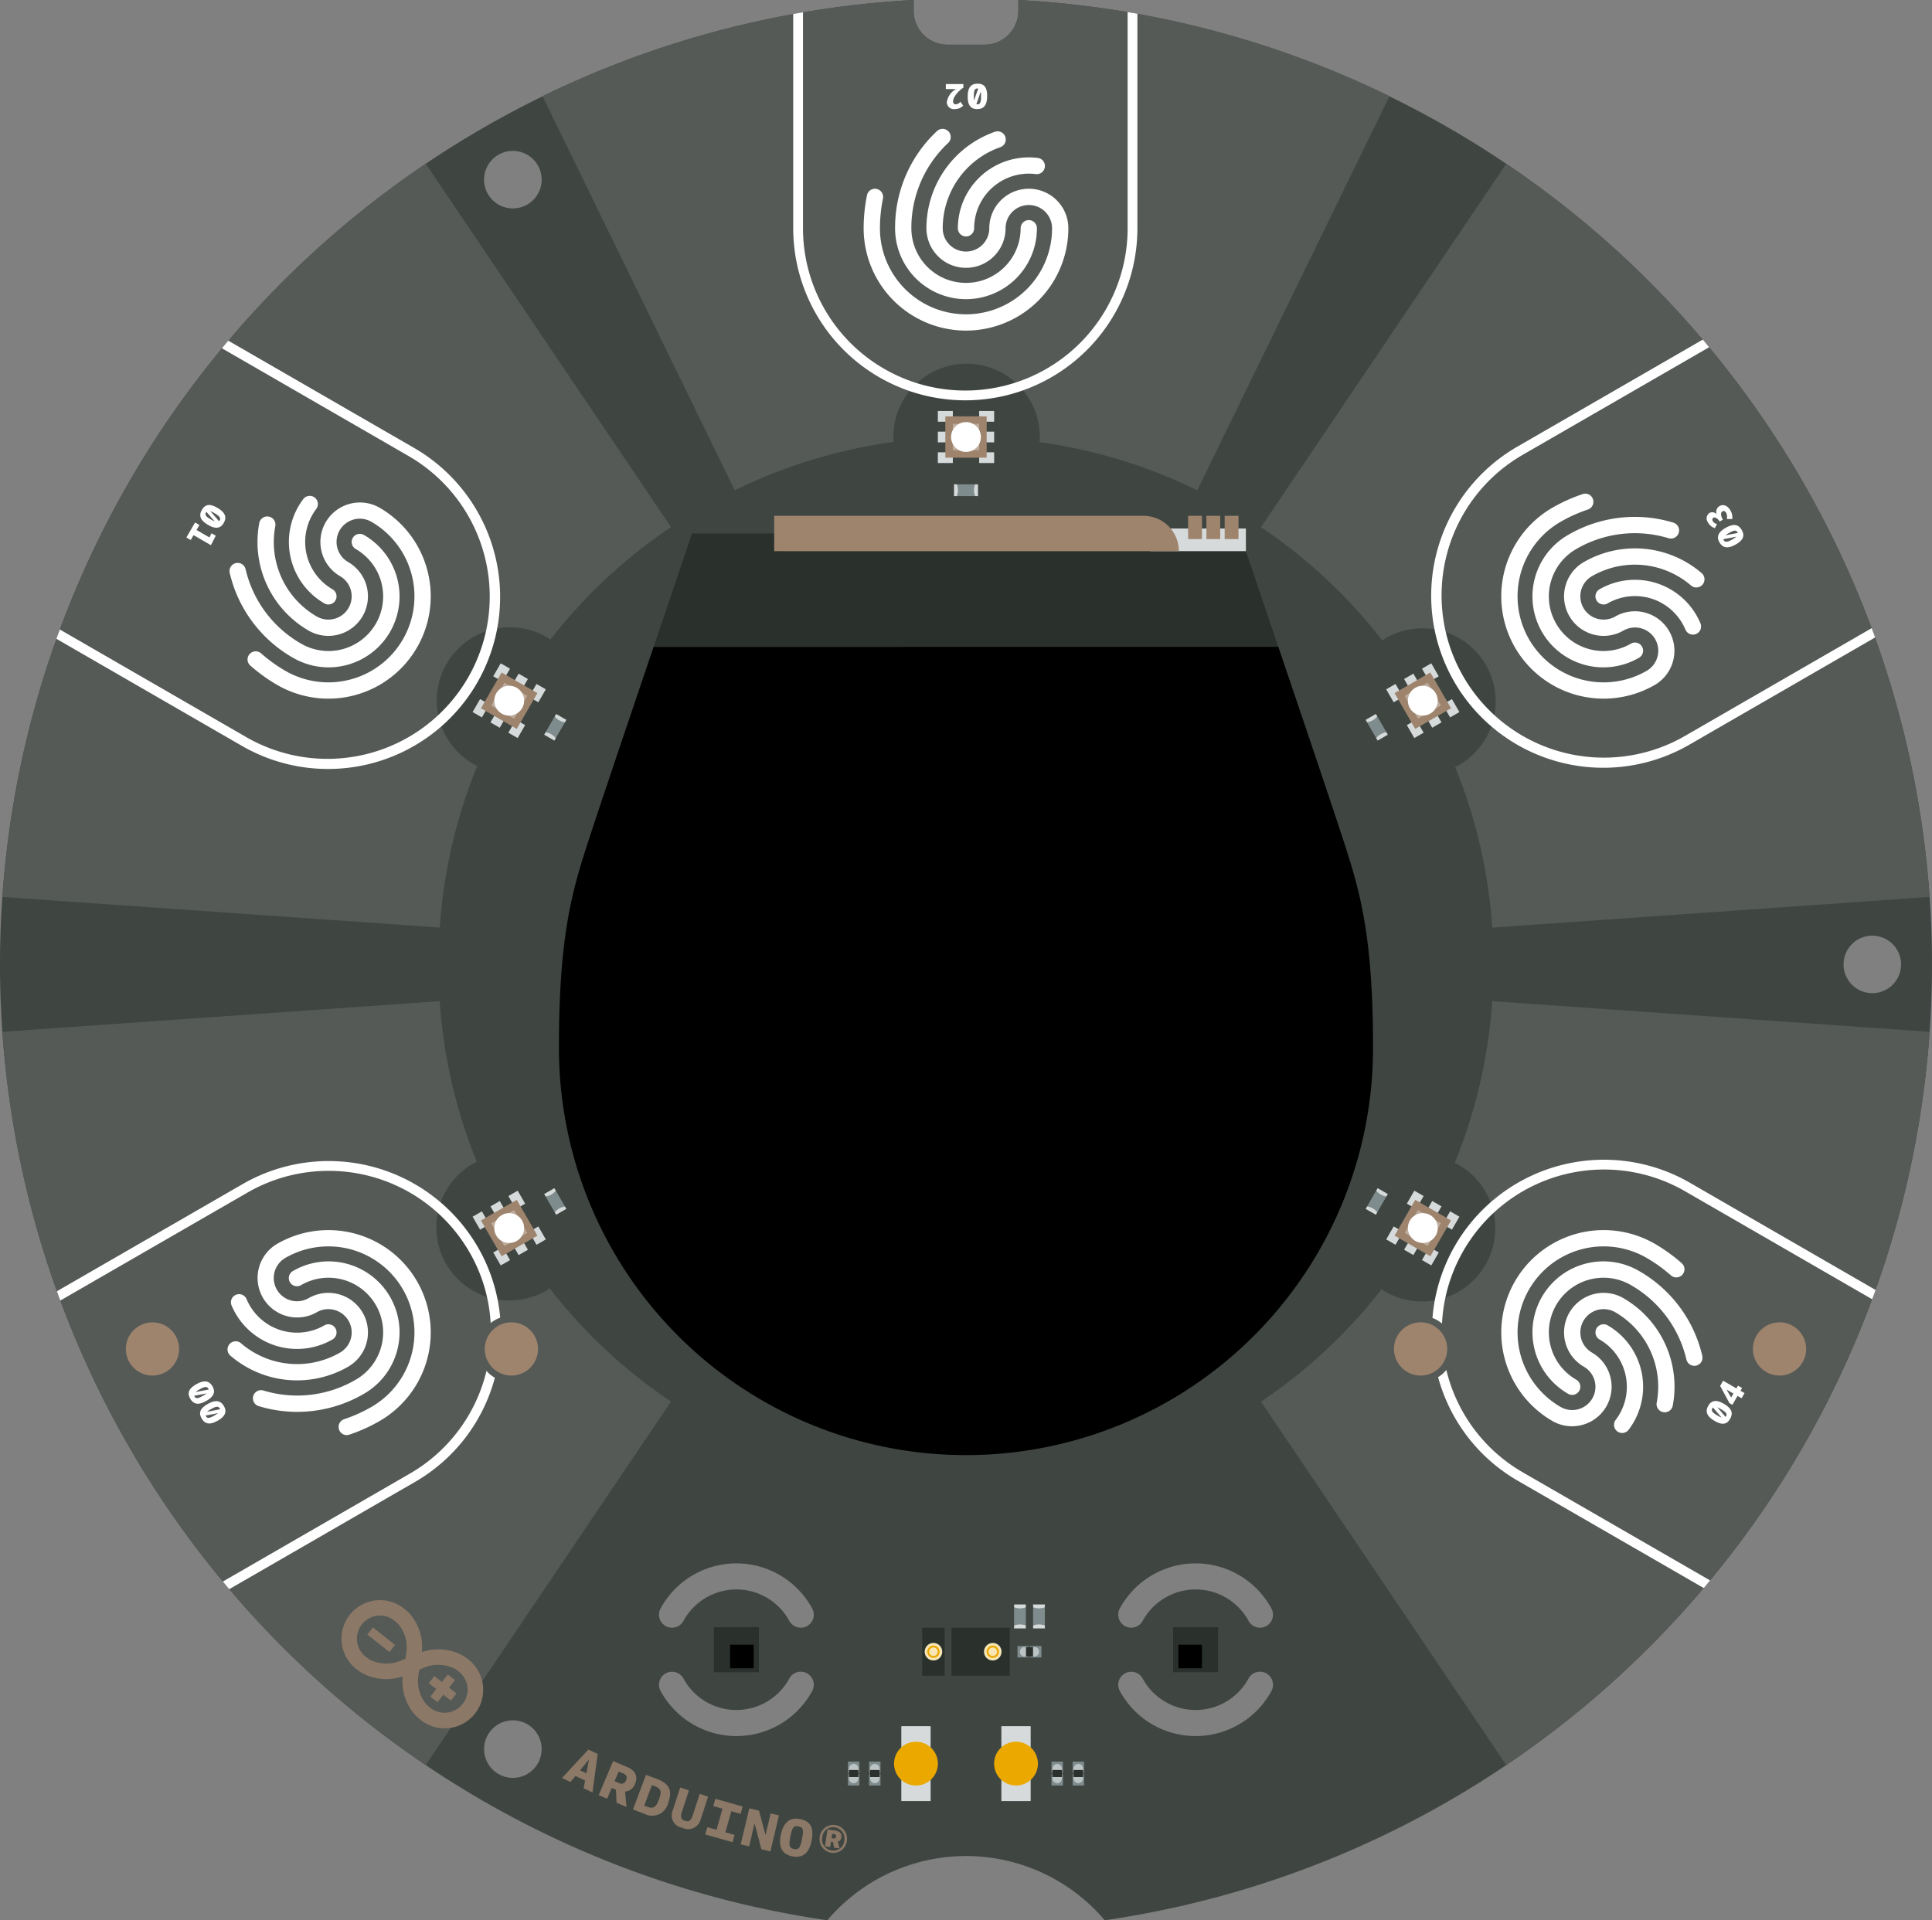 <svg id="Layer_1" data-name="Layer 1" xmlns="http://www.w3.org/2000/svg" viewBox="0 0 237.28 235.89"><rect x="0" y="0" width="237.28" height="235.89" fill="#808080" stroke="none"/><defs><style>.cls-1{fill:#3f4642;}.cls-2{fill:#555a57;}.cls-3{fill:#8b7866;}.cls-4{fill:#7f8c8d;}.cls-5{fill:#d6dadb;}.cls-6{fill:#9e846d;}.cls-7{fill:#bdab9c;}.cls-8{fill:#fff;}.cls-9{fill:#eba900;}.cls-10{fill:#bcc3c4;}.cls-11{fill:#2a312d;}.cls-12{fill:#f8e6b7;}.cls-13{fill:#eaa800;}</style></defs><path class="cls-1" d="M102.197,5.628v1.34a4.155,4.155,0,0,1-4.16,4.15h-4.54a4.155,4.155,0,0,1-4.16-4.15V5.628a118.647,118.647,0,0,0-10.6,235.89,22.335,22.335,0,0,1,34.07,0,118.648,118.648,0,0,0-10.61-235.89Zm-59.02,216.63a3.533,3.533,0,1,1-1.3-4.83A3.533,3.533,0,0,1,43.177,222.258Zm-1.3-191.5a3.533,3.533,0,1,1,1.3-4.82A3.52,3.52,0,0,1,41.877,30.758Zm35,182.6a10.597,10.597,0,0,1-18.62-.01,1.597,1.597,0,1,1,2.81-1.52,7.398,7.398,0,0,0,13-.01,1.602,1.602,0,0,1,2.81,1.54Zm-.64-7.97a1.607,1.607,0,0,1-2.17-.65,7.403,7.403,0,0,0-13,0,1.597,1.597,0,1,1-2.81-1.52,10.593,10.593,0,0,1,18.62,0A1.599,1.599,0,0,1,76.237,205.388Zm38.42-2.17a10.593,10.593,0,0,1,18.62,0,1.608,1.608,0,0,1-.64,2.17,1.654,1.654,0,0,1-.77.19,1.589,1.589,0,0,1-1.4-.84,7.403,7.403,0,0,0-13,0,1.597,1.597,0,1,1-2.81-1.52Zm18.62,10.14a10.597,10.597,0,0,1-18.62-.01,1.597,1.597,0,1,1,2.81-1.52,7.398,7.398,0,0,0,13-.01,1.602,1.602,0,0,1,2.81,1.54Zm73.8-85.73a3.53,3.53,0,1,1,3.53-3.53A3.529,3.529,0,0,1,207.077,127.628Z" transform="translate(22.873 -5.628)"/><path class="cls-2" d="M29.417,25.748a118.48,118.48,0,0,0-52,90.06l53.72,3.76a63.881,63.881,0,0,1,4.6-19.85c-.18-.09-.36-.18-.54-.28a9.001,9.001,0,0,1,9-15.59,5.957,5.957,0,0,1,.53.34,63.689,63.689,0,0,1,14.81-13.81Z" transform="translate(22.873 -5.628)"/><path class="cls-2" d="M214.11,115.806A118.48,118.48,0,0,0,162.116,25.743L132,70.386a63.881,63.881,0,0,1,14.891,13.909c.168-.111.336-.222.512-.328a9.001,9.001,0,0,1,9.001,15.589,5.956,5.956,0,0,1-.559.289,63.688,63.688,0,0,1,4.555,19.731Z" transform="translate(22.873 -5.628)"/><path class="cls-2" d="M162.115,222.438a118.48,118.48,0,0,0,52-90.06l-53.72-3.76a63.881,63.881,0,0,1-4.6,19.85c.18.09.36.18.54.28a9.001,9.001,0,0,1-9,15.59,5.956,5.956,0,0,1-.53-.34,63.689,63.689,0,0,1-14.81,13.81Z" transform="translate(22.873 -5.628)"/><path class="cls-2" d="M-22.578,132.381a118.48,118.48,0,0,0,51.994,90.063l30.116-44.643A63.881,63.881,0,0,1,44.641,163.893c-.168.111-.336.222-.512.328a9.001,9.001,0,0,1-9.001-15.589,5.956,5.956,0,0,1,.559-.289,63.689,63.689,0,0,1-4.555-19.731Z" transform="translate(22.873 -5.628)"/><path class="cls-2" d="M147.777,17.438l-23.61,48.42a63.724,63.724,0,0,0-19.36-5.92q.03-.315.03-.63a9,9,0,0,0-18,0c0,.21.01.41.02.61a63.989,63.989,0,0,0-19.49,5.94l-23.61-48.42A117.909,117.909,0,0,1,89.337,5.628v1.34a4.155,4.155,0,0,0,4.16,4.15h4.54a4.155,4.155,0,0,0,4.16-4.15V5.628A117.909,117.909,0,0,1,147.777,17.438Z" transform="translate(22.873 -5.628)"/><path class="cls-3" d="M46.149,224.037l3.242-3.492,1.144.544-.646,4.729-1.08-.515.173-.948-1.182-.562-.608.741Zm3.311-2.268-1.089,1.326.777.37Z" transform="translate(22.873 -5.628)"/><path class="cls-3" d="M52.43,221.962l1.688.716c1.158.491,1.346,1.27,1.004,2.074a1.443,1.443,0,0,1-1.222.964l.168,1.879-1.224-.519-.068-1.594-.521-.222-.562,1.326-1.037-.439Zm1.588,2.33c.158-.374.102-.618-.381-.822l-.528-.225-.502,1.185.547.232A.584.584,0,0,0,54.018,224.292Z" transform="translate(22.873 -5.628)"/><path class="cls-3" d="M56.463,223.656l1.394.523c1.591.597,1.839,1.549,1.338,2.884a2.016,2.016,0,0,1-2.928,1.373l-1.401-.525Zm.731,1.253-.948,2.527.399.149c.871.327,1.135-.179,1.405-.899.312-.831.395-1.308-.549-1.662Z" transform="translate(22.873 -5.628)"/><path class="cls-3" d="M63.065,225.995l1.031.338-.932,2.841a1.587,1.587,0,0,1-2.252.979,1.538,1.538,0,0,1-1.172-2.108l.929-2.834,1.071.351-.864,2.635c-.235.719-.037.968.369,1.101.485.16.737-.001.953-.659Z" transform="translate(22.873 -5.628)"/><path class="cls-3" d="M63.995,230.084l1.133.32.732-2.59-1.133-.32.254-.896,3.358.949-.254.897-1.14-.322-.732,2.59,1.14.322-.253.896-3.359-.949Z" transform="translate(22.873 -5.628)"/><path class="cls-3" d="M69.133,232.437l-1.034-.246,1.052-4.424,1.19.283.806,2.995.631-2.653,1.02.242-1.052,4.424-1.109-.264-.838-3.19Z" transform="translate(22.873 -5.628)"/><path class="cls-3" d="M76.807,231.739c-.25,1.291-.919,2.209-2.354,1.931-1.284-.248-1.725-1.138-1.439-2.614.26-1.346.968-2.242,2.32-1.98C76.605,229.321,77.136,230.036,76.807,231.739Zm-1.175-.228c.212-1.092.181-1.411-.472-1.537-.591-.114-.761.217-.973,1.308-.174.9-.199,1.365.439,1.488C75.273,232.895,75.434,232.542,75.632,231.512Z" transform="translate(22.873 -5.628)"/><path class="cls-3" d="M77.8,231.275a1.685,1.685,0,1,1,3.332.499,1.671,1.671,0,0,1-1.931,1.446A1.702,1.702,0,0,1,77.8,231.275Zm3.021.452a1.398,1.398,0,0,0-1.151-1.624,1.337,1.337,0,0,0-1.557,1.219,1.369,1.369,0,0,0,1.131,1.621A1.328,1.328,0,0,0,80.82,231.727ZM78.76,230.356l.9.135c.672.101.871.428.81.837a.656.656,0,0,1-.45.549l.237.821-.699-.104-.124-.685-.25-.037-.097.651-.638-.096Zm.697,1.11c.188.028.315-.023.348-.238.025-.173-.024-.266-.273-.303l-.201-.03-.081.54Z" transform="translate(22.873 -5.628)"/><path class="cls-4" d="M94.792,65.841a1.961,1.961,0,0,0-.136-.718H96.872a1.961,1.961,0,0,0-.136.718,1.845,1.845,0,0,0,.142.725H94.649A1.845,1.845,0,0,0,94.792,65.841Z" transform="translate(22.873 -5.628)"/><path class="cls-5" d="M96.736,65.841a1.961,1.961,0,0,1,.136-.718h.366v1.443h-.359A1.845,1.845,0,0,1,96.736,65.841Z" transform="translate(22.873 -5.628)"/><path class="cls-5" d="M94.297,66.566V65.122h.359a1.961,1.961,0,0,1,.136.718,1.845,1.845,0,0,1-.142.725Z" transform="translate(22.873 -5.628)"/><rect class="cls-5" x="115.184" y="53.025" width="1.838" height="1.317"/><rect class="cls-5" x="115.184" y="50.488" width="1.838" height="1.317"/><rect class="cls-5" x="115.184" y="55.562" width="1.838" height="1.317"/><rect class="cls-5" x="120.258" y="53.025" width="1.838" height="1.317"/><rect class="cls-5" x="120.258" y="50.488" width="1.838" height="1.317"/><rect class="cls-5" x="120.258" y="55.562" width="1.838" height="1.317"/><rect class="cls-6" x="116.103" y="51.147" width="5.074" height="5.074"/><rect class="cls-7" x="117.022" y="52.066" width="3.235" height="3.235"/><circle class="cls-8" cx="118.64" cy="53.683" r="1.833"/><path class="cls-4" d="M145.727,94.122a1.961,1.961,0,0,0,.554-.477l1.108,1.919a1.962,1.962,0,0,0-.69.242,1.845,1.845,0,0,0-.557.486l-1.115-1.931A1.845,1.845,0,0,0,145.727,94.122Z" transform="translate(22.873 -5.628)"/><path class="cls-5" d="M146.699,95.806a1.962,1.962,0,0,1,.69-.242l.183.317-1.25.722-.18-.311A1.845,1.845,0,0,1,146.699,95.806Z" transform="translate(22.873 -5.628)"/><path class="cls-5" d="M144.852,94.056l1.25-.722.18.311a1.961,1.961,0,0,1-.554.477,1.845,1.845,0,0,1-.699.239Z" transform="translate(22.873 -5.628)"/><rect class="cls-5" x="149.682" y="88.847" width="1.838" height="1.317" transform="translate(175.687 -91.3) rotate(60)"/><rect class="cls-5" x="151.879" y="87.578" width="1.838" height="1.317" transform="translate(175.687 -93.836) rotate(60)"/><rect class="cls-5" x="147.485" y="90.115" width="1.838" height="1.317" transform="translate(175.687 -88.763) rotate(60)"/><rect class="cls-5" x="152.219" y="93.24" width="1.838" height="1.317" transform="translate(180.76 -91.3) rotate(60)"/><rect class="cls-5" x="154.415" y="91.972" width="1.838" height="1.317" transform="translate(180.76 -93.836) rotate(60)"/><rect class="cls-5" x="150.022" y="94.509" width="1.838" height="1.317" transform="translate(180.76 -88.763) rotate(60)"/><rect class="cls-6" x="149.332" y="89.165" width="5.074" height="5.074" transform="translate(178.223 -91.3) rotate(60)"/><rect class="cls-7" x="150.252" y="90.084" width="3.235" height="3.235" transform="matrix(0.5, 0.866, -0.866, 0.5, 178.223, -91.3)"/><circle class="cls-8" cx="174.742" cy="86.074" r="1.833"/><path class="cls-4" d="M146.704,152.374a1.962,1.962,0,0,0,.69.242l-1.108,1.919a1.961,1.961,0,0,0-.554-.477,1.845,1.845,0,0,0-.699-.239l1.115-1.931A1.845,1.845,0,0,0,146.704,152.374Z" transform="translate(22.873 -5.628)"/><path class="cls-5" d="M145.731,154.058a1.961,1.961,0,0,1,.554.477l-.183.317-1.25-.722.18-.311A1.845,1.845,0,0,1,145.731,154.058Z" transform="translate(22.873 -5.628)"/><path class="cls-5" d="M146.323,151.583l1.25.722-.18.311a1.962,1.962,0,0,1-.69-.242,1.845,1.845,0,0,1-.557-.486Z" transform="translate(22.873 -5.628)"/><rect class="cls-5" x="152.22" y="153.628" width="1.838" height="1.317" transform="translate(386.197 93.18) rotate(120)"/><rect class="cls-5" x="154.417" y="154.896" width="1.838" height="1.317" transform="translate(390.591 93.18) rotate(120)"/><rect class="cls-5" x="150.023" y="152.36" width="1.838" height="1.317" transform="translate(381.803 93.18) rotate(120)"/><rect class="cls-5" x="149.683" y="158.022" width="1.838" height="1.317" transform="translate(386.197 101.967) rotate(120)"/><rect class="cls-5" x="151.88" y="159.29" width="1.838" height="1.317" transform="translate(390.591 101.967) rotate(120)"/><rect class="cls-5" x="147.486" y="156.753" width="1.838" height="1.317" transform="translate(381.803 101.967) rotate(120)"/><rect class="cls-6" x="149.334" y="153.947" width="5.074" height="5.074" transform="translate(386.197 97.573) rotate(120)"/><rect class="cls-7" x="150.253" y="154.866" width="3.235" height="3.235" transform="translate(386.197 97.573) rotate(120)"/><circle class="cls-8" cx="174.743" cy="150.855" r="1.833"/><path class="cls-4" d="M44.832,95.812a1.962,1.962,0,0,0-.69-.242l1.108-1.919a1.962,1.962,0,0,0,.554.477,1.845,1.845,0,0,0,.699.239l-1.115,1.931A1.845,1.845,0,0,0,44.832,95.812Z" transform="translate(22.873 -5.628)"/><path class="cls-5" d="M45.804,94.128a1.962,1.962,0,0,1-.554-.477l.183-.317,1.25.722-.18.311A1.845,1.845,0,0,1,45.804,94.128Z" transform="translate(22.873 -5.628)"/><path class="cls-5" d="M45.212,96.603l-1.25-.722.18-.311a1.962,1.962,0,0,1,.69.242,1.845,1.845,0,0,1,.557.486Z" transform="translate(22.873 -5.628)"/><rect class="cls-5" x="37.477" y="93.241" width="1.838" height="1.317" transform="matrix(0.5, -0.866, 0.866, 0.5, -39.248, 74.574)"/><rect class="cls-5" x="35.281" y="91.972" width="1.838" height="1.317" transform="translate(-39.248 72.037) rotate(-60)"/><rect class="cls-5" x="39.674" y="94.509" width="1.838" height="1.317" transform="matrix(0.5, -0.866, 0.866, 0.5, -39.248, 77.111)"/><rect class="cls-5" x="40.014" y="88.847" width="1.838" height="1.317" transform="matrix(0.5, -0.866, 0.866, 0.5, -34.175, 74.574)"/><rect class="cls-5" x="37.817" y="87.578" width="1.838" height="1.317" transform="matrix(0.5, -0.866, 0.866, 0.5, -34.175, 72.037)"/><rect class="cls-5" x="42.211" y="90.115" width="1.838" height="1.317" transform="translate(-34.175 77.111) rotate(-60)"/><rect class="cls-6" x="37.128" y="89.165" width="5.074" height="5.074" transform="matrix(0.5, -0.866, 0.866, 0.5, -36.711, 74.574)"/><rect class="cls-7" x="38.047" y="90.085" width="3.235" height="3.235" transform="translate(-36.711 74.574) rotate(-60)"/><circle class="cls-8" cx="62.538" cy="86.074" r="1.833"/><path class="cls-4" d="M45.808,154.065a1.961,1.961,0,0,0-.554.477l-1.108-1.919a1.962,1.962,0,0,0,.69-.242,1.845,1.845,0,0,0,.557-.486l1.115,1.931A1.845,1.845,0,0,0,45.808,154.065Z" transform="translate(22.873 -5.628)"/><path class="cls-5" d="M44.836,152.381a1.962,1.962,0,0,1-.69.242l-.183-.317,1.25-.722.18.311A1.845,1.845,0,0,1,44.836,152.381Z" transform="translate(22.873 -5.628)"/><path class="cls-5" d="M46.683,154.131l-1.25.722-.18-.311a1.961,1.961,0,0,1,.554-.477,1.845,1.845,0,0,1,.699-.239Z" transform="translate(22.873 -5.628)"/><rect class="cls-5" x="40.015" y="158.023" width="1.838" height="1.317" transform="translate(-53.149 267.845) rotate(-120)"/><rect class="cls-5" x="37.818" y="159.292" width="1.838" height="1.317" transform="translate(-57.542 267.845) rotate(-120)"/><rect class="cls-5" x="42.212" y="156.755" width="1.838" height="1.317" transform="translate(-48.755 267.845) rotate(-120)"/><rect class="cls-5" x="37.478" y="153.629" width="1.838" height="1.317" transform="translate(-53.149 259.057) rotate(-120)"/><rect class="cls-5" x="35.281" y="154.898" width="1.838" height="1.317" transform="translate(-57.542 259.057) rotate(-120)"/><rect class="cls-5" x="39.675" y="152.361" width="1.838" height="1.317" transform="translate(-48.755 259.057) rotate(-120)"/><rect class="cls-6" x="37.129" y="153.948" width="5.074" height="5.074" transform="translate(-53.149 263.451) rotate(-120)"/><rect class="cls-7" x="38.048" y="154.867" width="3.235" height="3.235" transform="translate(-53.149 263.451) rotate(-120)"/><circle class="cls-8" cx="62.538" cy="150.857" r="1.833"/><circle class="cls-6" cx="62.807" cy="165.708" r="3.27"/><circle class="cls-6" cx="18.725" cy="165.708" r="3.27"/><circle class="cls-6" cx="174.472" cy="165.708" r="3.27"/><circle class="cls-6" cx="218.554" cy="165.708" r="3.27"/><rect class="cls-5" x="87.825" y="217.674" width="3.598" height="9.203" transform="translate(202.12 438.922) rotate(180)"/><circle class="cls-9" cx="112.496" cy="216.647" r="2.691"/><g id="Artwork_3" data-name="Artwork 3"><path class="cls-4" d="M104.165,217.936h1.36a.021.021,0,0,1,.021.021v1.36a.021.021,0,0,1-.021.021h-1.36a.021.021,0,0,1-.021-.021V217.957A.021.021,0,0,1,104.165,217.936Z"/><path class="cls-4" d="M104.165,216.397h1.36a.021.021,0,0,1,.021.021v1.36a.021.021,0,0,1-.021.021h-1.36a.021.021,0,0,1-.021-.021v-1.36A.021.021,0,0,1,104.165,216.397Z"/><path class="cls-10" d="M81.386,222.923l-0,0-0.0.572,0,.047-0.0.571h.005a.583.583,0,0,0,1.165 0h.004l0-.571,0-.047 0-.572a.587.587,0,1,0-1.173-0Z" transform="translate(22.873 -5.628)"/><rect class="cls-11" x="104.258" y="217.428" width="1.174" height="0.868"/></g><g id="Artwork_3-2" data-name="Artwork 3"><path class="cls-4" d="M106.757,217.936h1.36a.021.021,0,0,1,.021.021v1.36a.021.021,0,0,1-.021.021h-1.36a.021.021,0,0,1-.021-.021V217.957A.021.021,0,0,1,106.757,217.936Z"/><path class="cls-4" d="M106.757,216.397h1.36a.021.021,0,0,1,.021.021v1.36a.021.021,0,0,1-.021.021h-1.36a.021.021,0,0,1-.021-.021v-1.36a.021.021,0,0,1,.021-.021Z"/><path class="cls-10" d="M83.978,222.923l-0,0-0.0.572,0,.047-0.0.571h.005a.583.583,0,0,0,1.165 0h.004l0-.571,0-.047 0-.572a.587.587,0,1,0-1.173-0Z" transform="translate(22.873 -5.628)"/><rect class="cls-11" x="106.85" y="217.428" width="1.174" height="0.868"/></g><rect class="cls-5" x="122.984" y="212.046" width="3.598" height="9.203"/><circle class="cls-9" cx="124.783" cy="216.647" r="2.691"/><g id="Artwork_3-3" data-name="Artwork 3"><path class="cls-4" d="M131.755,217.936h1.36a.021.021,0,0,1,.021.021v1.36a.021.021,0,0,1-.021.021h-1.36a.021.021,0,0,1-.021-.021V217.957a.021.021,0,0,1,.021-.021Z"/><path class="cls-4" d="M131.755,216.397h1.36a.021.021,0,0,1,.021.021v1.36a.021.021,0,0,1-.021.021h-1.36a.021.021,0,0,1-.021-.021v-1.36A.021.021,0,0,1,131.755,216.397Z"/><path class="cls-10" d="M110.149,222.923l0,0,0.0.572,0,.047 0.0.571h-.005a.583.583,0,0,1-1.165 0h-.004l-0-.571v-.047l-0-.572a.587.587,0,1,1,1.173-0Z" transform="translate(22.873 -5.628)"/><rect class="cls-11" x="131.848" y="217.428" width="1.174" height="0.868"/></g><g id="Artwork_3-4" data-name="Artwork 3"><path class="cls-4" d="M129.163,217.936h1.36a.021.021,0,0,1,.021.021v1.36a.021.021,0,0,1-.021.021h-1.36a.021.021,0,0,1-.021-.021V217.957a.021.021,0,0,1,.021-.021Z"/><path class="cls-4" d="M129.163,216.397h1.36a.021.021,0,0,1,.021.021v1.36a.021.021,0,0,1-.021.021H129.163a.021.021,0,0,1-.021-.021v-1.36a.021.021,0,0,1,.021-.021Z"/><path class="cls-10" d="M107.557,222.923l0,0,0.0.572,0,.047 0.0.571h-.005a.583.583,0,0,1-1.165 0h-.004l-0-.571v-.047l-0-.572a.587.587,0,1,1,1.173-0Z" transform="translate(22.873 -5.628)"/><rect class="cls-11" x="129.256" y="217.428" width="1.174" height="0.868"/></g><g id="Artwork_3-5" data-name="Artwork 3"><path class="cls-4" d="M124.985,202.2h1.36a.021.021,0,0,1,.021.021v1.36a.021.021,0,0,1-.021.021h-1.36a.021.021,0,0,1-.021-.021v-1.36A.021.021,0,0,1,124.985,202.2Z"/><path class="cls-4" d="M126.524,202.2h1.36a.021.021,0,0,1,.021.021v1.36a.021.021,0,0,1-.021.021H126.524a.021.021,0,0,1-.021-.021v-1.36a.021.021,0,0,1,.021-.021Z"/><path class="cls-10" d="M104.134,209.115v0l-.572 0-.047,0-.571 0V209.111a.583.583,0,0,1-0-1.165v-.004l.571-0.0.047,0,.572-0a.587.587,0,1,1,0,1.173Z" transform="translate(22.873 -5.628)"/><rect class="cls-11" x="126.006" y="202.314" width="0.868" height="1.174"/></g><rect class="cls-11" x="116.849" y="199.947" width="7.166" height="5.907"/><rect class="cls-11" x="113.266" y="199.947" width="2.753" height="5.907"/><circle class="cls-12" cx="121.928" cy="202.901" r="1.078"/><path class="cls-13" d="M99.055,207.771a.756.756,0,1,0,.756.756A.755.755,0,0,0,99.055,207.771Zm0,1.279a.522.522,0,0,1-.523-.523.523.523,0,0,1,1.046,0A.522.522,0,0,1,99.055,209.05Z" transform="translate(22.873 -5.628)"/><circle class="cls-12" cx="114.642" cy="202.901" r="1.078"/><path class="cls-13" d="M91.769,207.771a.756.756,0,1,0,.756.756A.755.755,0,0,0,91.769,207.771Zm0,1.279a.522.522,0,0,1-.523-.523.523.523,0,0,1,1.046,0A.522.522,0,0,1,91.769,209.05Z" transform="translate(22.873 -5.628)"/><path class="cls-4" d="M102.397,203.216a1.961,1.961,0,0,0,.718-.136v2.216a1.961,1.961,0,0,0-.718-.136,1.845,1.845,0,0,0-.725.142v-2.229A1.845,1.845,0,0,0,102.397,203.216Z" transform="translate(22.873 -5.628)"/><path class="cls-5" d="M102.397,205.16a1.961,1.961,0,0,1,.718.136v.366h-1.443v-.359A1.845,1.845,0,0,1,102.397,205.16Z" transform="translate(22.873 -5.628)"/><path class="cls-5" d="M101.672,202.721h1.443V203.08a1.961,1.961,0,0,1-.718.136,1.845,1.845,0,0,1-.725-.142Z" transform="translate(22.873 -5.628)"/><path class="cls-4" d="M104.734,203.216a1.961,1.961,0,0,0,.718-.136v2.216a1.961,1.961,0,0,0-.718-.136,1.845,1.845,0,0,0-.725.142v-2.229A1.845,1.845,0,0,0,104.734,203.216Z" transform="translate(22.873 -5.628)"/><path class="cls-5" d="M104.734,205.16a1.961,1.961,0,0,1,.718.136v.366h-1.443v-.359A1.845,1.845,0,0,1,104.734,205.16Z" transform="translate(22.873 -5.628)"/><path class="cls-5" d="M104.008,202.721h1.443V203.08a1.961,1.961,0,0,1-.718.136,1.845,1.845,0,0,1-.725-.142Z" transform="translate(22.873 -5.628)"/><rect class="cls-11" x="87.676" y="199.89" width="5.531" height="5.531"/><rect x="89.664" y="202.038" width="2.899" height="2.899"/><rect class="cls-11" x="121.2" y="205.518" width="5.531" height="5.531" transform="translate(270.804 410.938) rotate(-180)"/><rect x="121.845" y="207.666" width="2.899" height="2.899" transform="translate(269.461 412.603) rotate(-180)"/><g id="traccia-loop"><path class="cls-3" d="M28.668,216.806a5.432,5.432,0,0,1-.558-.507,6.214,6.214,0,0,1-1.532-4.681c.001-.019.002-.037.003-.056a6.319,6.319,0,0,1-4.962-.397,5.47,5.47,0,0,1-.623-.427,4.731,4.731,0,1,1,5.868-7.415,5.245,5.245,0,0,1,.556.508,6.158,6.158,0,0,1,1.54,4.49q-.003.122-.011.245a6.303,6.303,0,0,1,4.961.399,5.172,5.172,0,0,1,.622.424,4.731,4.731,0,1,1-5.864,7.417Zm-.049-6.069-.104.631a2.764,2.764,0,0,0-.036.332,4.468,4.468,0,0,0,1.009,3.287,3.526,3.526,0,0,0,.361.327,2.83,2.83,0,1,0,3.504-4.434,3.282,3.282,0,0,0-.396-.271,4.547,4.547,0,0,0-3.599-.181Zm-2.935-5.923a2.831,2.831,0,1,0-3.508,4.431,3.558,3.558,0,0,0,.402.276,4.564,4.564,0,0,0,3.598.176l.738-.31.087-.526a4.054,4.054,0,0,0,.057-.582,4.261,4.261,0,0,0-1.019-3.142A3.343,3.343,0,0,0,25.684,204.814Z" transform="translate(22.873 -5.628)"/></g><rect class="cls-3" x="23.387" y="205.328" width="1.115" height="3.459" transform="translate(-130.434 91.755) rotate(-51.656)"/><polygon class="cls-3" points="54.456 208.183 55.373 208.908 56.065 208.034 55.147 207.308 55.875 206.388 54.999 205.695 54.271 206.615 53.352 205.889 52.661 206.763 53.579 207.49 52.851 208.41 53.728 209.103 54.456 208.183"/><circle class="cls-6" cx="151.17" cy="96.887" r="3.233"/><circle class="cls-6" cx="101.796" cy="87.003" r="3.233"/><circle class="cls-6" cx="92.642" cy="136.88" r="3.233"/><g id="Artwork_3-6" data-name="Artwork 3"><path class="cls-4" d="M86.851,102.327h1.36a.021.021,0,0,1,.021.021v1.36a.021.021,0,0,1-.021.021H86.851a.021.021,0,0,1-.021-.021V102.348A.021.021,0,0,1,86.851,102.327Z"/><path class="cls-4" d="M88.39,102.327h1.36a.021.021,0,0,1,.021.021v1.36a.021.021,0,0,1-.021.021H88.39a.021.021,0,0,1-.021-.021V102.348A.021.021,0,0,1,88.39,102.327Z"/><path class="cls-10" d="M66,109.242v0l-.572 0h-.047l-.571 0V109.238a.583.583,0,0,1-0-1.165v-.004l.571-0.0.047,0,.572-0a.587.587,0,1,1,0,1.173Z" transform="translate(22.873 -5.628)"/><rect class="cls-11" x="87.872" y="102.441" width="0.868" height="1.174"/></g><g id="Artwork_3-7" data-name="Artwork 3"><path class="cls-4" d="M134.36,124.135h1.36a.021.021,0,0,1,.021.021v1.36a.021.021,0,0,1-.021.021h-1.36a.021.021,0,0,1-.021-.021v-1.36A.021.021,0,0,1,134.36,124.135Z"/><path class="cls-4" d="M135.898,124.135h1.36a.021.021,0,0,1,.021.021v1.36a.021.021,0,0,1-.021.021h-1.36a.021.021,0,0,1-.021-.021v-1.36a.021.021,0,0,1,.021-.021Z"/><path class="cls-10" d="M113.509,131.051v0l-.572 0-.047,0-.571 0v-.005a.583.583,0,0,1-0-1.165v-.004l.571-0h.047l.572-0a.587.587,0,1,1,0,1.173Z" transform="translate(22.873 -5.628)"/><rect class="cls-11" x="135.381" y="124.25" width="0.868" height="1.174"/></g><g id="Artwork_3-8" data-name="Artwork 3"><path class="cls-4" d="M134.36,126.775h1.36a.021.021,0,0,1,.021.021V128.156a.021.021,0,0,1-.021.021h-1.36a.021.021,0,0,1-.021-.021v-1.36a.021.021,0,0,1,.021-.021Z"/><path class="cls-4" d="M135.898,126.775h1.36a.021.021,0,0,1,.021.021V128.156a.021.021,0,0,1-.021.021h-1.36a.021.021,0,0,1-.021-.021v-1.36a.021.021,0,0,1,.021-.021Z"/><path class="cls-10" d="M113.509,133.691v0l-.572 0-.047,0-.571 0v-.005a.583.583,0,0,1-0-1.165v-.004l.571-0.0.047,0,.572-0a.587.587,0,1,1,0,1.173Z" transform="translate(22.873 -5.628)"/><rect class="cls-11" x="135.381" y="126.889" width="0.868" height="1.174"/></g><g id="Artwork_3-9" data-name="Artwork 3"><path class="cls-4" d="M116.521,128.063h1.36a.021.021,0,0,1,.021.021v1.36a.021.021,0,0,1-.021.021h-1.36a.021.021,0,0,1-.021-.021v-1.36A.021.021,0,0,1,116.521,128.063Z"/><path class="cls-4" d="M118.06,128.063h1.36a.021.021,0,0,1,.021.021v1.36a.021.021,0,0,1-.021.021h-1.36a.021.021,0,0,1-.021-.021v-1.36a.021.021,0,0,1,.021-.021Z"/><path class="cls-10" d="M95.67,134.978v0l-.572 0h-.047l-.571 0v-.005a.583.583,0,0,1-0-1.165v-.004l.571-0h.047l.572-0a.587.587,0,1,1,0,1.173Z" transform="translate(22.873 -5.628)"/><rect class="cls-11" x="117.542" y="128.177" width="0.868" height="1.174"/></g><g id="Artwork_3-10" data-name="Artwork 3"><path class="cls-4" d="M86.851,104.912h1.36a.021.021,0,0,1,.021.021v1.36a.021.021,0,0,1-.021.021H86.851a.021.021,0,0,1-.021-.021v-1.36A.021.021,0,0,1,86.851,104.912Z"/><path class="cls-4" d="M88.39,104.912h1.36a.021.021,0,0,1,.021.021v1.36a.021.021,0,0,1-.021.021H88.39a.021.021,0,0,1-.021-.021v-1.36A.021.021,0,0,1,88.39,104.912Z"/><path class="cls-10" d="M66,111.827v0l-.572 0h-.047l-.571 0v-.005a.583.583,0,0,1-0-1.165v-.004l.571-0.0.047,0,.572-0a.587.587,0,1,1,0,1.173Z" transform="translate(22.873 -5.628)"/><rect class="cls-11" x="87.872" y="105.026" width="0.868" height="1.174"/></g><g id="Artwork_3-11" data-name="Artwork 3"><path class="cls-4" d="M86.851,107.497h1.36a.021.021,0,0,1,.021.021v1.36a.021.021,0,0,1-.021.021H86.851a.021.021,0,0,1-.021-.021v-1.36a.021.021,0,0,1,.021-.021Z"/><path class="cls-4" d="M88.39,107.497h1.36a.021.021,0,0,1,.021.021v1.36a.021.021,0,0,1-.021.021H88.39a.021.021,0,0,1-.021-.021v-1.36A.021.021,0,0,1,88.39,107.497Z"/><path class="cls-10" d="M66,114.413v0l-.572 0h-.047l-.571 0v-.005a.583.583,0,0,1-0-1.165v-.004l.571-0.0.047,0,.572-0a.587.587,0,1,1,0,1.173Z" transform="translate(22.873 -5.628)"/><rect class="cls-11" x="87.872" y="107.612" width="0.868" height="1.174"/></g><g id="Artwork_3-12" data-name="Artwork 3"><path class="cls-4" d="M86.851,110.083h1.36a.021.021,0,0,1,.021.021v1.36a.021.021,0,0,1-.021.021H86.851a.021.021,0,0,1-.021-.021V110.104a.021.021,0,0,1,.021-.021Z"/><path class="cls-4" d="M88.39,110.083h1.36a.021.021,0,0,1,.021.021v1.36a.021.021,0,0,1-.021.021H88.39a.021.021,0,0,1-.021-.021V110.104A.021.021,0,0,1,88.39,110.083Z"/><path class="cls-10" d="M66,116.998v0l-.572 0h-.047l-.571 0V116.994a.583.583,0,0,1-0-1.165v-.004l.571-0.0.047,0,.572-0a.587.587,0,1,1,0,1.173Z" transform="translate(22.873 -5.628)"/><rect class="cls-11" x="87.872" y="110.197" width="0.868" height="1.174"/></g><g id="Artwork_3-13" data-name="Artwork 3"><path class="cls-4" d="M86.851,112.668h1.36a.021.021,0,0,1,.021.021v1.36a.021.021,0,0,1-.021.021H86.851a.021.021,0,0,1-.021-.021v-1.36a.021.021,0,0,1,.021-.021Z"/><path class="cls-4" d="M88.39,112.668h1.36a.021.021,0,0,1,.021.021v1.36a.021.021,0,0,1-.021.021H88.39a.021.021,0,0,1-.021-.021v-1.36A.021.021,0,0,1,88.39,112.668Z"/><path class="cls-10" d="M66,119.583v0l-.572 0h-.047l-.571 0v-.005a.583.583,0,0,1-0-1.165v-.004l.571-0.0.047,0,.572-0a.587.587,0,1,1,0,1.173Z" transform="translate(22.873 -5.628)"/><rect class="cls-11" x="87.872" y="112.782" width="0.868" height="1.174"/></g><g id="Artwork_3-14" data-name="Artwork 3"><path class="cls-4" d="M86.851,115.253h1.36a.021.021,0,0,1,.021.021v1.36a.021.021,0,0,1-.021.021H86.851a.021.021,0,0,1-.021-.021v-1.36A.021.021,0,0,1,86.851,115.253Z"/><path class="cls-4" d="M88.39,115.253h1.36a.021.021,0,0,1,.021.021v1.36a.021.021,0,0,1-.021.021H88.39a.021.021,0,0,1-.021-.021v-1.36a.021.021,0,0,1,.021-.021Z"/><path class="cls-10" d="M66,122.169v0l-.572 0h-.047l-.571 0v-.005A.583.583,0,0,1,64.811,121v-.004l.571-0.0.047,0,.572-0a.587.587,0,1,1,0,1.173Z" transform="translate(22.873 -5.628)"/><rect class="cls-11" x="87.872" y="115.368" width="0.868" height="1.174"/></g><rect class="cls-11" x="114.375" y="119.795" width="8.563" height="7.094"/><rect class="cls-4" x="100.474" y="113.557" width="0.799" height="2.062"/><rect class="cls-4" x="102.155" y="113.557" width="0.799" height="2.062"/><rect class="cls-4" x="103.836" y="113.557" width="0.799" height="2.062"/><rect class="cls-4" x="105.516" y="113.557" width="0.799" height="2.062"/><rect class="cls-4" x="107.197" y="113.557" width="0.799" height="2.062"/><rect class="cls-4" x="108.878" y="113.557" width="0.799" height="2.062"/><rect class="cls-4" x="110.558" y="113.557" width="0.799" height="2.062"/><rect class="cls-4" x="112.239" y="113.557" width="0.799" height="2.062"/><rect class="cls-4" x="113.92" y="113.557" width="0.799" height="2.062"/><rect class="cls-4" x="115.6" y="113.557" width="0.799" height="2.062"/><rect class="cls-4" x="117.281" y="113.557" width="0.799" height="2.062"/><rect class="cls-4" x="118.962" y="113.557" width="0.799" height="2.062"/><rect class="cls-4" x="120.642" y="113.557" width="0.799" height="2.062"/><rect class="cls-4" x="122.323" y="113.557" width="0.799" height="2.062"/><rect class="cls-4" x="124.004" y="113.557" width="0.799" height="2.062"/><rect class="cls-4" x="125.685" y="113.557" width="0.799" height="2.062"/><rect class="cls-4" x="127.365" y="113.557" width="0.799" height="2.062"/><rect class="cls-4" x="129.046" y="113.557" width="0.799" height="2.062"/><rect class="cls-4" x="130.727" y="113.557" width="0.799" height="2.062"/><rect class="cls-4" x="132.407" y="113.557" width="0.799" height="2.062"/><rect class="cls-4" x="134.088" y="113.557" width="0.799" height="2.062"/><rect class="cls-4" x="135.769" y="113.557" width="0.799" height="2.062"/><rect class="cls-4" x="99.253" y="105.026" width="1.1" height="2.837"/><rect class="cls-4" x="97.551" y="105.883" width="1.1" height="2.837"/><rect class="cls-4" x="100.954" y="105.026" width="1.1" height="2.837"/><rect class="cls-4" x="102.656" y="105.026" width="1.1" height="2.837"/><rect class="cls-4" x="104.358" y="105.026" width="1.1" height="2.837"/><rect class="cls-4" x="106.059" y="105.026" width="1.1" height="2.837"/><rect class="cls-4" x="107.761" y="105.026" width="1.1" height="2.837"/><rect class="cls-4" x="109.463" y="105.026" width="1.1" height="2.837"/><rect class="cls-4" x="111.164" y="105.026" width="1.1" height="2.837"/><rect class="cls-4" x="112.866" y="105.026" width="1.1" height="2.837"/><rect class="cls-4" x="114.568" y="105.026" width="1.1" height="2.837"/><rect class="cls-4" x="116.27" y="105.026" width="1.1" height="2.837"/><rect class="cls-4" x="117.971" y="105.026" width="1.1" height="2.837"/><rect class="cls-4" x="119.673" y="105.026" width="1.1" height="2.837"/><rect class="cls-4" x="121.375" y="105.026" width="1.1" height="2.837"/><rect class="cls-4" x="123.076" y="105.026" width="1.1" height="2.837"/><rect class="cls-4" x="124.778" y="105.026" width="1.1" height="2.837"/><rect class="cls-4" x="126.48" y="105.026" width="1.1" height="2.837"/><rect class="cls-4" x="128.181" y="105.026" width="1.1" height="2.837"/><rect class="cls-4" x="129.883" y="105.026" width="1.1" height="2.837"/><rect class="cls-4" x="131.585" y="105.026" width="1.1" height="2.837"/><rect class="cls-4" x="133.286" y="105.026" width="1.1" height="2.837"/><rect class="cls-4" x="134.988" y="105.026" width="1.1" height="2.837"/><rect class="cls-4" x="136.69" y="105.026" width="1.1" height="2.837"/><rect class="cls-4" x="138.391" y="105.883" width="1.1" height="2.837"/><rect class="cls-11" x="98.101" y="106.445" width="40.84" height="8.143"/><rect class="cls-4" x="110.132" y="130.574" width="0.799" height="4.052"/><rect class="cls-4" x="111.532" y="130.574" width="0.799" height="4.052"/><rect class="cls-4" x="112.932" y="130.574" width="0.799" height="4.052"/><rect class="cls-4" x="114.332" y="130.574" width="0.799" height="4.052"/><rect class="cls-4" x="115.732" y="130.574" width="0.799" height="4.052"/><rect class="cls-4" x="117.131" y="130.574" width="0.799" height="4.052"/><rect class="cls-4" x="118.531" y="130.574" width="0.799" height="4.052"/><rect class="cls-4" x="119.931" y="130.574" width="0.799" height="4.052"/><rect class="cls-4" x="121.331" y="130.574" width="0.799" height="4.052"/><rect class="cls-4" x="122.731" y="130.574" width="0.799" height="4.052"/><rect class="cls-4" x="124.13" y="130.574" width="0.799" height="4.052"/><rect class="cls-4" x="125.53" y="130.574" width="0.799" height="4.052"/><rect class="cls-4" x="126.93" y="130.574" width="0.799" height="4.052"/><rect class="cls-4" x="128.33" y="130.574" width="0.799" height="4.052"/><rect class="cls-4" x="129.73" y="130.574" width="0.799" height="4.052"/><rect class="cls-4" x="131.129" y="130.574" width="0.799" height="4.052"/><rect class="cls-4" x="132.529" y="130.574" width="0.799" height="4.052"/><rect class="cls-4" x="133.929" y="130.574" width="0.799" height="4.052"/><rect class="cls-4" x="135.329" y="130.574" width="0.799" height="4.052"/><rect class="cls-4" x="136.729" y="130.574" width="0.799" height="4.052"/><rect class="cls-4" x="138.128" y="130.574" width="0.799" height="4.052"/><rect class="cls-4" x="139.528" y="130.574" width="0.799" height="4.052"/><rect class="cls-4" x="140.928" y="130.574" width="0.799" height="4.052"/><rect class="cls-4" x="142.328" y="130.574" width="0.799" height="4.052"/><polygon class="cls-4" points="108.958 132.484 108.958 138.474 105.848 138.474 105.848 136.434 101.888 136.434 101.888 133.754 103.828 133.754 103.828 132.484 108.958 132.484"/><polygon class="cls-4" points="144.302 132.484 144.302 138.474 147.412 138.474 147.412 136.434 151.372 136.434 151.372 133.754 149.432 133.754 149.432 132.484 144.302 132.484"/><rect class="cls-5" x="102.214" y="139.384" width="48.831" height="4.949"/><rect class="cls-8" x="103.426" y="133.38" width="46.407" height="8.861"/><rect class="cls-5" x="103.426" y="133.38" width="3.375" height="4.431"/><rect class="cls-5" x="146.459" y="133.38" width="3.375" height="4.431"/><path d="M57.406,85.079s-6.042,17.79-7.981,23.745c-1.982,6.085-3.65,11.573-3.65,25.338a49.991,49.991,0,1,0,99.981,0c0-13.765-1.668-19.253-3.65-25.338-1.94-5.955-7.981-23.745-7.981-23.745Z" transform="translate(22.873 -5.628)"/><rect class="cls-5" x="118.404" y="70.551" width="11.739" height="6.836" transform="translate(271.42 142.309) rotate(180)"/><rect class="cls-6" x="127.535" y="68.993" width="1.697" height="2.855" transform="translate(279.64 135.213) rotate(180)"/><rect class="cls-6" x="125.291" y="68.993" width="1.697" height="2.855" transform="translate(275.152 135.213) rotate(180)"/><rect class="cls-6" x="123.047" y="68.993" width="1.697" height="2.855" transform="translate(270.664 135.213) rotate(180)"/><polygon class="cls-11" points="80.286 79.451 83.296 70.541 84.256 67.701 84.986 65.531 96.266 65.531 96.266 67.701 153.016 67.701 156.996 79.451 80.286 79.451"/><path class="cls-6" d="M72.212,68.993H121.91a0,0,0,0,1,0,0v4.336a0,0,0,0,1,0,0H76.548a4.336,4.336,0,0,1-4.336-4.336v0a0,0,0,0,1,0,0Z" transform="translate(216.994 136.694) rotate(180)"/><path class="cls-8" d="M95.768,34.672a1.0 1,0,0,1-1-1,8.721,8.721,0,0,1,8.711-8.711,8.941,8.941,0,0,1,1.085.065,1,1,0,1,1-.242,1.985,6.951,6.951,0,0,0-.843-.051,6.719,6.719,0,0,0-6.711,6.711A1.0 1,0,0,1,95.768,34.672Z" transform="translate(22.873 -5.628)"/><path class="cls-8" d="M108.337,33.668a12.57,12.57,0,1,1-25.14,0,20.383,20.383,0,0,1,.41-4.05.99.99,0,0,1,1.18-.78,1.002,1.002,0,0,1,.78,1.18,18.519,18.519,0,0,0-.37,3.65,10.57,10.57,0,1,0,21.14,0,2.855,2.855,0,0,0-5.71,0,4.86,4.86,0,0,1-9.72,0,12.564,12.564,0,0,1,8.38-11.84,1.003,1.003,0,1,1,.67,1.89,10.554,10.554,0,0,0-7.05,9.95,2.86,2.86,0,0,0,5.72,0,4.855,4.855,0,0,1,9.71,0Z" transform="translate(22.873 -5.628)"/><path class="cls-8" d="M104.477,33.668a8.71,8.71,0,1,1-17.42,0,16.228,16.228,0,0,1,5.13-11.92,1.001,1.001,0,1,1,1.38,1.45,14.256,14.256,0,0,0-4.51,10.47,6.71,6.71,0,1,0,13.42,0,1,1,0,0,1,2,0Z" transform="translate(22.873 -5.628)"/><path class="cls-8" d="M116.817,7.318v26.35a21.135,21.135,0,1,1-42.27,0V7.348c.4-.07.8-.14,1.2-.2v26.52a19.935,19.935,0,0,0,39.87,0V7.118C116.027,7.178,116.427,7.248,116.817,7.318Z" transform="translate(22.873 -5.628)"/><path class="cls-8" d="M95.977,17.528c0-.916.23-1.621,1.215-1.621.784,0,1.172.42,1.172,1.499,0,1.013-.317,1.625-1.224,1.625C96.314,19.032,95.977,18.485,95.977,17.528Zm.752-.042a3.904,3.904,0,0,0,.023.49l.514-1.471a.734.734,0,0,0-.103-.004C96.794,16.501,96.729,16.813,96.729,17.486Zm.85-.607-.536,1.546a.632.632,0,0,0,.14.019c.346,0,.435-.369.435-.948A3.24,3.24,0,0,0,97.578,16.879Z" transform="translate(22.873 -5.628)"/><path class="cls-8" d="M94.179,18.074c0,.21.099.369.341.369a.768.768,0,0,0,.561-.322l.341.49a1.465,1.465,0,0,1-1.06.42.851.851,0,0,1-.948-.874,2.245,2.245,0,0,1,1.121-1.587H93.292v-.616h2.152v.448C94.936,16.701,94.179,17.505,94.179,18.074Z" transform="translate(22.873 -5.628)"/><path class="cls-8" d="M18.326,79.382a1.0 1,0,0,1-1.366.366,8.721,8.721,0,0,1-3.189-11.9,8.94,8.94,0,0,1,.599-.907A1,1,0,1,1,15.969,68.144a6.95,6.95,0,0,0-.465.704,6.719,6.719,0,0,0,2.457,9.168A1.0 1,0,0,1,18.326,79.382Z" transform="translate(22.873 -5.628)"/><path class="cls-8" d="M23.742,67.995a12.57,12.57,0,1,1-12.57,21.772,20.384,20.384,0,0,1-3.302-2.38.99.99,0,0,1-.086-1.412,1.002,1.002,0,0,1,1.412-.086,18.519,18.519,0,0,0,2.976,2.145,10.57,10.57,0,1,0,10.57-18.308,2.855,2.855,0,0,0-2.855,4.945,4.86,4.86,0,0,1-4.86,8.418,12.564,12.564,0,0,1-6.064-13.177,1.003,1.003,0,1,1,1.972.365,10.554,10.554,0,0,0,5.092,11.08,2.86,2.86,0,0,0,2.86-4.954,4.855,4.855,0,0,1,4.855-8.409Z" transform="translate(22.873 -5.628)"/><path class="cls-8" d="M21.812,71.337a8.71,8.71,0,1,1-8.71,15.086,16.228,16.228,0,0,1-7.758-10.403,1.001,1.001,0,1,1,1.946-.47,14.255,14.255,0,0,0,6.812,9.141,6.71,6.71,0,1,0,6.71-11.622,1,1,0,0,1,1-1.732Z" transform="translate(22.873 -5.628)"/><path class="cls-8" d="M5.162,47.476l22.82,13.175a21.135,21.135,0,1,1-21.135,36.607l-22.794-13.16c.139-.381.279-.763.427-1.139l22.967,13.26a19.935,19.935,0,0,0,19.935-34.528l-22.993-13.275C4.646,48.09,4.907,47.778,5.162,47.476Z" transform="translate(22.873 -5.628)"/><path class="cls-8" d="M2.718,70.128c-.793-.458-1.289-1.009-.796-1.862.392-.68.95-.805,1.884-.266.878.506,1.249,1.087.796,1.872C4.189,70.589,3.548,70.607,2.718,70.128Zm.34-.672a3.987,3.987,0,0,0,.436.225l-1.017-1.18a.743.743,0,0,0-.056.086C2.238,68.907,2.475,69.12,3.058,69.456Zm-.102-1.04L4.027,69.654a.613.613,0,0,0,.086-.112c.174-.299-.102-.561-.604-.85A3.227,3.227,0,0,0,2.957,68.417Z" transform="translate(22.873 -5.628)"/><path class="cls-8" d="M1.617,70.123l-.354.61,1.582.913.263-.511.521.301L3.029,72.598.897,71.368l-.343.595L.02,71.655l1.062-1.841Z" transform="translate(22.873 -5.628)"/><path class="cls-8" d="M18.327,168.805a1.0 1,0,0,1-.366,1.366,8.721,8.721,0,0,1-11.9-3.188,8.941,8.941,0,0,1-.486-.972,1,1,0,1,1,1.84-.783,6.952,6.952,0,0,0,.377.755,6.719,6.719,0,0,0,9.168,2.456A1.0 1,0,0,1,18.327,168.805Z" transform="translate(22.873 -5.628)"/><path class="cls-8" d="M11.173,158.421a12.57,12.57,0,1,1,12.57,21.772,20.384,20.384,0,0,1-3.712,1.67.99.99,0,0,1-1.266-.632,1.002,1.002,0,0,1,.632-1.266,18.519,18.519,0,0,0,3.346-1.505,10.57,10.57,0,1,0-10.57-18.308,2.855,2.855,0,0,0,2.855,4.945,4.86,4.86,0,0,1,4.86,8.418,12.564,12.564,0,0,1-14.444-1.337,1.003,1.003,0,1,1,1.302-1.525,10.554,10.554,0,0,0,12.142,1.13,2.86,2.86,0,0,0-2.86-4.954,4.855,4.855,0,0,1-4.855-8.409Z" transform="translate(22.873 -5.628)"/><path class="cls-8" d="M13.103,161.763a8.71,8.71,0,1,1,8.71,15.086,16.228,16.228,0,0,1-12.888,1.517,1.001,1.001,0,1,1,.566-1.92,14.255,14.255,0,0,0,11.322-1.329,6.71,6.71,0,1,0-6.71-11.622,1,1,0,1,1-1-1.732Z" transform="translate(22.873 -5.628)"/><path class="cls-8" d="M36.877,174.028a3.622,3.622,0,0,0,1.03.84,21.038,21.038,0,0,1-9.84,12.82l-22.79,13.16c-.26-.32-.52-.63-.78-.94l22.97-13.26A19.93,19.93,0,0,0,36.877,174.028Z" transform="translate(22.873 -5.628)"/><path class="cls-8" d="M7.537,152.118l-23,13.27q-.225-.57-.42-1.14l22.82-13.17a21.151,21.151,0,0,1,28.87,7.74,20.956,20.956,0,0,1,2.75,8.68,3.944,3.944,0,0,0-1.17.65,19.59,19.59,0,0,0-2.62-8.73A19.956,19.956,0,0,0,7.537,152.118Z" transform="translate(22.873 -5.628)"/><path class="cls-8" d="M2.508,177.692c-.793.458-1.518.612-2.011-.241-.392-.679-.222-1.226.712-1.765.877-.506,1.566-.537,2.019.248C3.641,176.649,3.337,177.214,2.508,177.692Zm-.412-.629a4.069,4.069,0,0,0,.413-.266l-1.531.29a.684.684,0,0,0,.047.091C1.209,177.499,1.512,177.399,2.095,177.063Zm-.951-.433,1.607-.309a.617.617,0,0,0-.054-.13c-.173-.3-.537-.192-1.038.097A3.229,3.229,0,0,0,1.144,176.631Z" transform="translate(22.873 -5.628)"/><path class="cls-8" d="M3.908,180.12c-.793.457-1.518.611-2.011-.242-.392-.68-.222-1.225.712-1.765.877-.507,1.566-.537,2.019.247C5.042,179.076,4.737,179.641,3.908,180.12Zm-.412-.631a3.91,3.91,0,0,0,.413-.266l-1.531.291a.686.686,0,0,0,.047.091C2.61,179.925,2.913,179.825,3.496,179.489Zm-.951-.432,1.607-.309a.624.624,0,0,0-.054-.131c-.173-.299-.537-.191-1.038.098A3.229,3.229,0,0,0,2.545,179.057Z" transform="translate(22.873 -5.628)"/><path class="cls-8" d="M173.208,79.382a1.0 1,0,0,1,.366-1.366,8.721,8.721,0,0,1,11.9,3.188,8.942,8.942,0,0,1,.486.972,1,1,0,1,1-1.84.783,6.952,6.952,0,0,0-.377-.755,6.719,6.719,0,0,0-9.168-2.456A1.0 1,0,0,1,173.208,79.382Z" transform="translate(22.873 -5.628)"/><path class="cls-8" d="M180.362,89.766a12.57,12.57,0,1,1-12.57-21.772,20.383,20.383,0,0,1,3.712-1.67.99.99,0,0,1,1.266.632,1.002,1.002,0,0,1-.632,1.266,18.519,18.519,0,0,0-3.346,1.505,10.57,10.57,0,1,0,10.57,18.308,2.855,2.855,0,0,0-2.855-4.945,4.86,4.86,0,0,1-4.86-8.418,12.564,12.564,0,0,1,14.444,1.337,1.003,1.003,0,1,1-1.302,1.525,10.554,10.554,0,0,0-12.142-1.13,2.86,2.86,0,0,0,2.86,4.954,4.855,4.855,0,0,1,4.855,8.409Z" transform="translate(22.873 -5.628)"/><path class="cls-8" d="M178.432,86.423a8.71,8.71,0,1,1-8.71-15.086,16.228,16.228,0,0,1,12.888-1.517,1.001,1.001,0,1,1-.566,1.92,14.256,14.256,0,0,0-11.322,1.329,6.71,6.71,0,1,0,6.71,11.622,1,1,0,0,1,1,1.732Z" transform="translate(22.873 -5.628)"/><path class="cls-8" d="M207.422,83.935l-22.82,13.175a21.135,21.135,0,1,1-21.135-36.607l22.794-13.16c.261.311.521.623.773.939l-22.967,13.26a19.935,19.935,0,0,0,19.935,34.528l22.993-13.275C207.148,83.181,207.288,83.562,207.422,83.935Z" transform="translate(22.873 -5.628)"/><path class="cls-8" d="M189.026,70.493c.793-.458,1.518-.612,2.011.241.392.679.222,1.226-.712,1.765-.877.506-1.566.537-2.019-.248C187.892,71.536,188.196,70.972,189.026,70.493Zm1.363,1.062-1.607.309a.617.617,0,0,0,.054.13c.173.3.537.192,1.038-.097A3.228,3.228,0,0,0,190.389,71.555Zm-.951-.433a4.073,4.073,0,0,0-.413.266l1.531-.29a.685.685,0,0,0-.047-.091C190.324,70.686,190.021,70.786,189.438,71.122Z" transform="translate(22.873 -5.628)"/><path class="cls-8" d="M187.964,68.804a.827.827,0,0,1,.357-1.016c.339-.196.912-.176,1.328.543a1.638,1.638,0,0,1,.225,1.062l-.677-.014a.997.997,0,0,0-.082-.768c-.103-.178-.259-.271-.437-.168-.279.161-.204.582.047,1.024l-.388.225c-.242-.372-.585-.574-.779-.462-.169.098-.157.268-.068.422a.739.739,0,0,0,.509.342l-.253.513a1.459,1.459,0,0,1-.859-.712.813.813,0,0,1,.215-1.169A.73.73,0,0,1,187.964,68.804Z" transform="translate(22.873 -5.628)"/><path class="cls-8" d="M173.209,168.803a1.0 1,0,0,1,1.366-.366,8.721,8.721,0,0,1,3.189,11.9,8.94,8.94,0,0,1-.599.907,1,1,0,1,1-1.598-1.202,6.95,6.95,0,0,0,.465-.704,6.719,6.719,0,0,0-2.457-9.168A1.0 1,0,0,1,173.209,168.803Z" transform="translate(22.873 -5.628)"/><path class="cls-8" d="M167.793,180.191a12.57,12.57,0,1,1,12.57-21.772,20.383,20.383,0,0,1,3.302,2.38.99.99,0,0,1,.086,1.412,1.002,1.002,0,0,1-1.412.086,18.518,18.518,0,0,0-2.976-2.145,10.57,10.57,0,1,0-10.57,18.308,2.855,2.855,0,0,0,2.855-4.945,4.86,4.86,0,0,1,4.86-8.418,12.564,12.564,0,0,1,6.064,13.177,1.003,1.003,0,1,1-1.972-.365,10.554,10.554,0,0,0-5.092-11.08,2.86,2.86,0,0,0-2.86,4.954,4.855,4.855,0,0,1-4.855,8.409Z" transform="translate(22.873 -5.628)"/><path class="cls-8" d="M169.723,176.848a8.71,8.71,0,1,1,8.71-15.086,16.228,16.228,0,0,1,7.758,10.403,1.001,1.001,0,1,1-1.946.47,14.255,14.255,0,0,0-6.812-9.141,6.71,6.71,0,1,0-6.71,11.622,1,1,0,0,1-1,1.732Z" transform="translate(22.873 -5.628)"/><path class="cls-8" d="M164.157,186.498l22.99,13.27c-.26.33-.52.64-.77.94l-22.82-13.17a21.034,21.034,0,0,1-9.81-12.74,3.579,3.579,0,0,0,1.01-.89A19.883,19.883,0,0,0,164.157,186.498Z" transform="translate(22.873 -5.628)"/><path class="cls-8" d="M207.477,164.088q-.195.57-.42,1.14l-22.97-13.26a19.917,19.917,0,0,0-29.86,16.24,4.125,4.125,0,0,0-1.17-.68,21.124,21.124,0,0,1,31.63-16.6Z" transform="translate(22.873 -5.628)"/><path class="cls-8" d="M188.815,178.057c.793.458,1.289,1.01.796,1.862-.392.68-.95.806-1.884.266-.878-.507-1.249-1.087-.796-1.872C187.344,177.597,187.986,177.579,188.815,178.057Zm-.238,1.712-1.07-1.237a.609.609,0,0,0-.086.111c-.174.3.102.562.604.851A3.264,3.264,0,0,0,188.576,179.769Zm-.102-1.04a4.266,4.266,0,0,0-.436-.225l1.017,1.181a.712.712,0,0,0,.056-.087C189.295,179.279,189.058,179.066,188.475,178.729Z" transform="translate(22.873 -5.628)"/><path class="cls-8" d="M191.382,176.759l-.364.631-.497-.287-.633,1.096-.356-.206-1.143-2.12.365-.631,1.629.94.196-.34.502.289-.196.341Zm-1.363.054-.845-.487.561.98Z" transform="translate(22.873 -5.628)"/></svg>